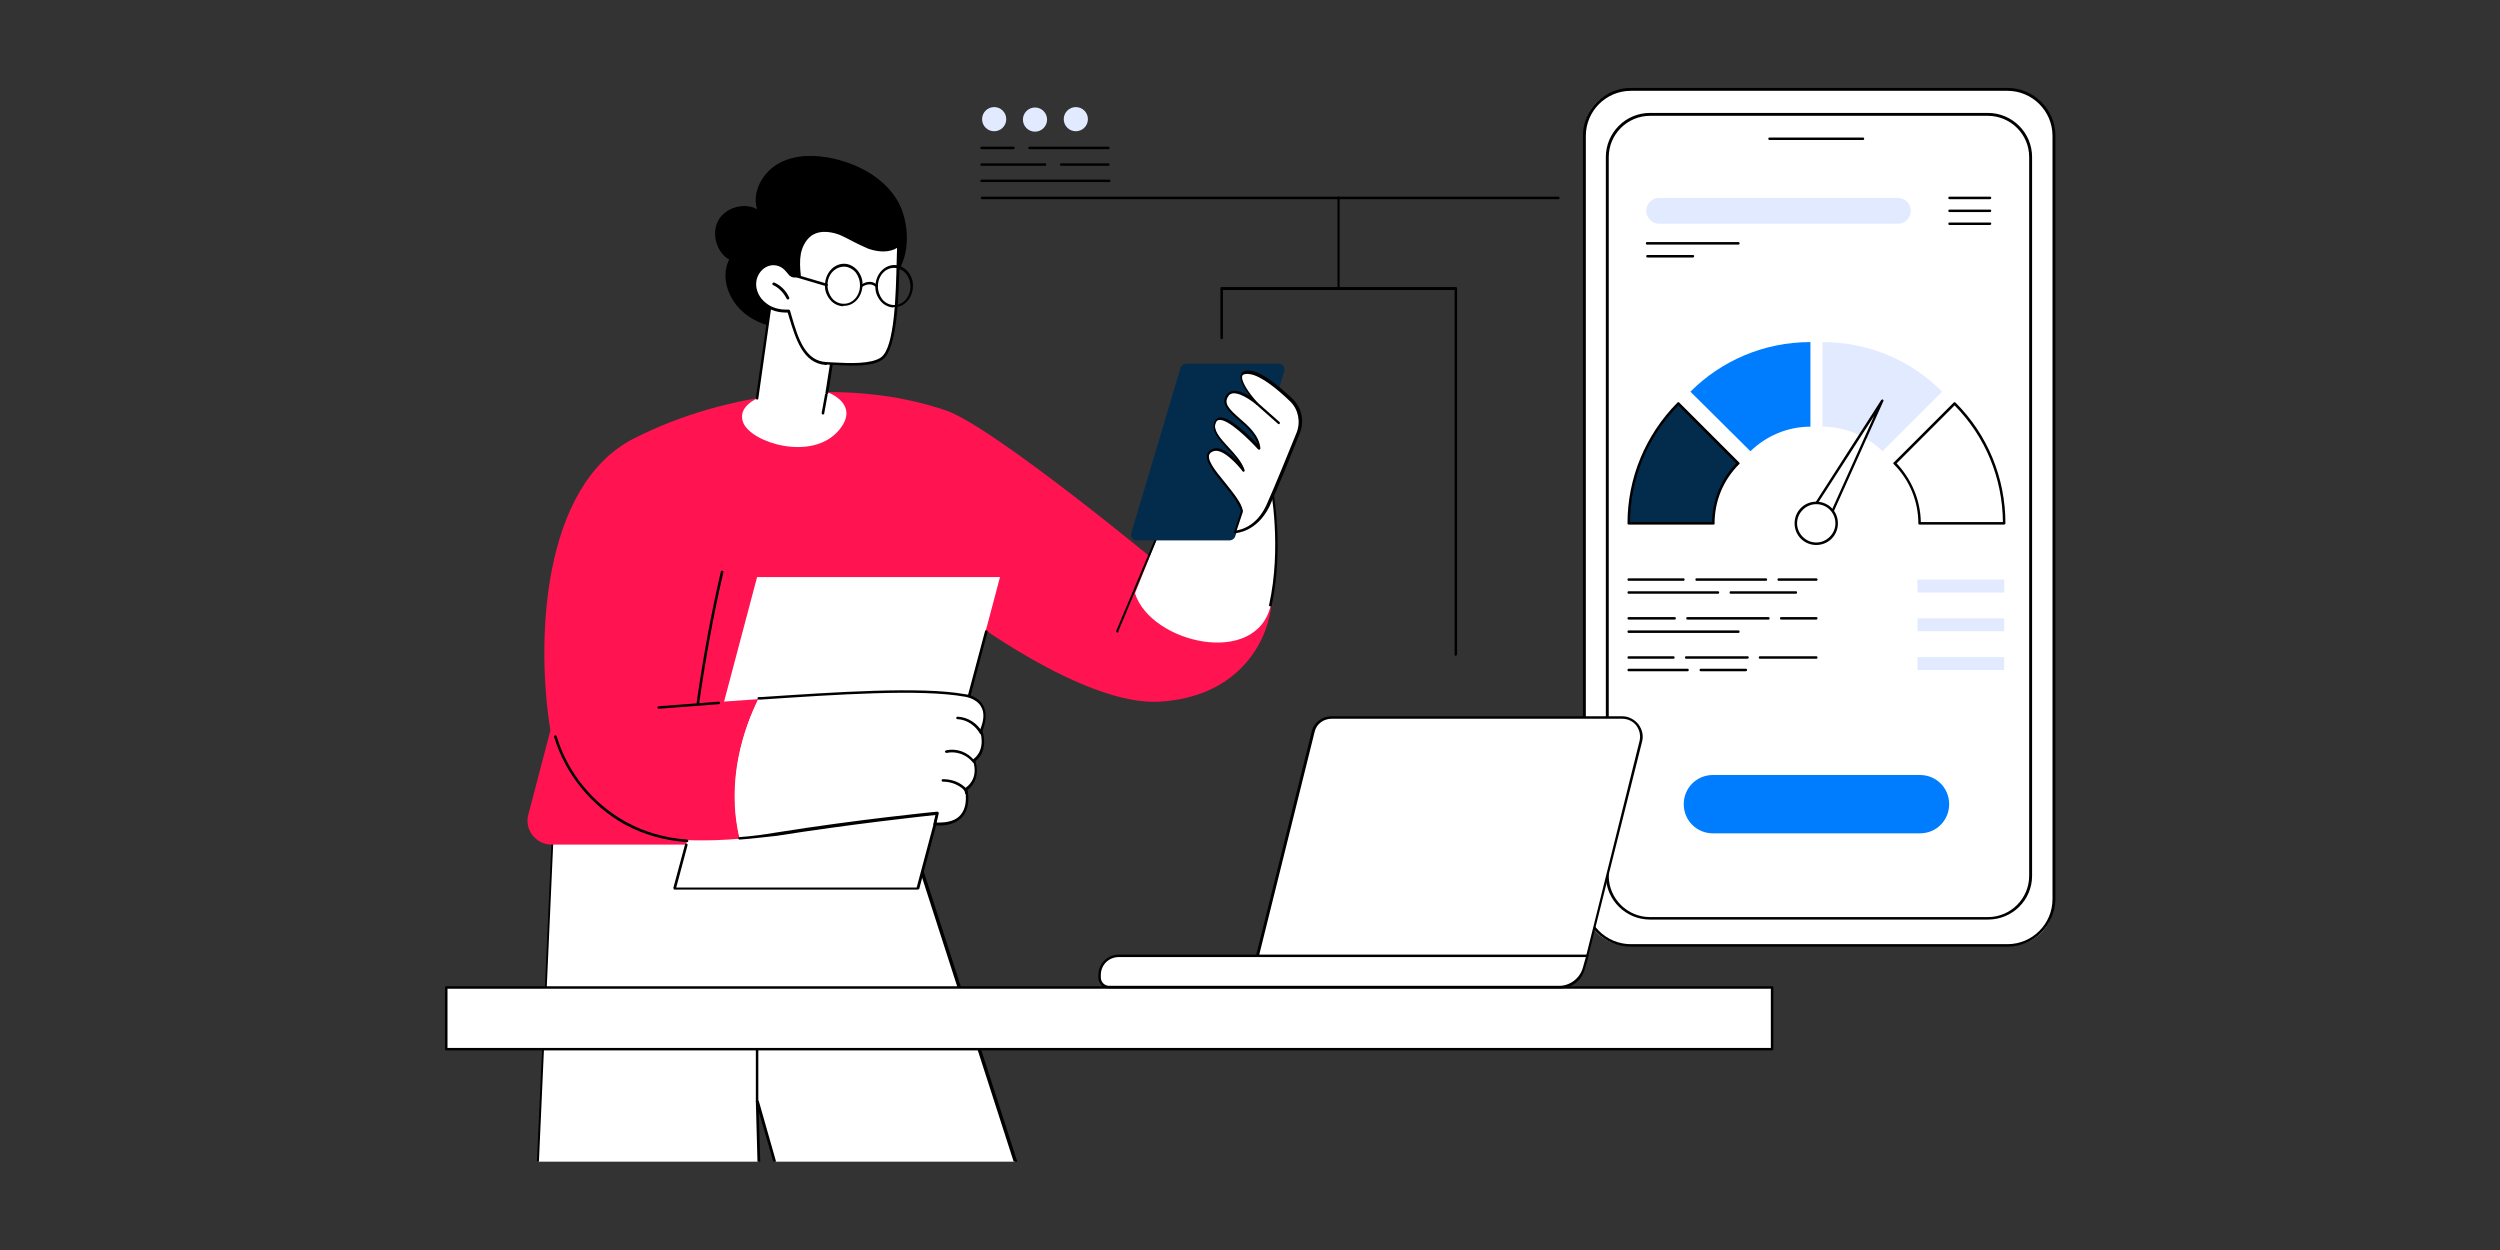 <svg xmlns="http://www.w3.org/2000/svg" xmlns:xlink="http://www.w3.org/1999/xlink" id="Layer_1" x="0px" y="0px" viewBox="0 0 600 300" style="enable-background:new 0 0 600 300;" xml:space="preserve"><rect x="0" y="0" width="600" height="300" fill="#333333" stroke="none"/> <style type="text/css"> .st0{fill:#FFFFFF;} .st1{fill:#022B4C;} .st2{fill:#007CFF;} .st3{fill:#E2EAFF;} .st4{clip-path:url(#SVGID_00000103260185222020947830000010526904009791197336_);} .st5{fill:#FF1351;} </style> <path d="M215.3,48c-3.2-5.3-9.1-8.5-15.1-9.9c-4.4-1-9.1-1.1-13.1,1s-6.7,6.9-5.4,11.1c-3.1-1.7-7.6-0.4-9.3,2.7s-0.5,7.6,2.6,9.4 c-1.8,3.5-0.7,7.9,1.8,11c4.4,5.4,12.5,6.6,19.2,4.8c6.7-1.9,14.4-6.7,18.9-12.1C218.7,61.3,218.3,53,215.3,48L215.3,48z"></path> <g id="Interactive_prototypes"> <path class="st0" d="M482.5,226.9h-91.9c-5.8,0-10.4-4.7-10.4-10.4V31.9c0-5.8,4.7-10.4,10.4-10.4h91.9c5.8,0,10.4,4.7,10.4,10.4 v184.6C492.9,222.3,488.3,226.9,482.5,226.9z"></path> <path d="M481.8,227.2h-90.4c-6.3,0-11.5-5.1-11.5-11.4V32.6c0-6.3,5.1-11.5,11.5-11.5h90.4c6.3,0,11.5,5.1,11.5,11.5v183.2 C493.2,222.1,488.1,227.2,481.8,227.2L481.8,227.2z M391.4,21.8c-6,0-10.8,4.9-10.8,10.8v183.2c0,6,4.9,10.8,10.8,10.8h90.4 c6,0,10.8-4.9,10.8-10.8V32.6c0-6-4.9-10.8-10.8-10.8L391.4,21.8L391.4,21.8z"></path> <path class="st0" d="M477.6,220.4h-82.1c-5.4,0-9.8-4.4-9.8-9.8V37.2c0-5.4,4.4-9.8,9.8-9.8h82.1c5.4,0,9.8,4.4,9.8,9.8v173.4 C487.4,216,483,220.4,477.6,220.4z"></path> <path d="M477.1,220.7H396c-5.8,0-10.6-4.7-10.6-10.6V37.7c0-5.8,4.7-10.6,10.6-10.6h81.1c5.8,0,10.6,4.7,10.6,10.6v172.5 C487.7,216,483,220.7,477.1,220.7z M396,27.8c-5.5,0-9.9,4.5-9.9,9.9v172.5c0,5.5,4.5,9.9,9.9,9.9h81.1c5.5,0,9.9-4.5,9.9-9.9V37.7 c0-5.5-4.5-9.9-9.9-9.9H396z"></path> <path d="M447.1,33.6h-22.4c-0.2,0-0.3-0.1-0.3-0.3s0.1-0.3,0.3-0.3h22.4c0.2,0,0.3,0.1,0.3,0.3S447.3,33.6,447.1,33.6z"></path> <path class="st1" d="M417.2,111.2c-3.7,3.7-6,8.8-6,14.4h-20.3c0-11.2,4.5-21.4,11.9-28.7C402.8,96.9,417.2,111.3,417.2,111.2z"></path> <path d="M411.2,125.9h-20.3c-0.2,0-0.3-0.1-0.3-0.3c0-10.9,4.3-21.2,12-29c0.1-0.1,0.3-0.1,0.4,0l14.4,14.4 c0.1,0.1,0.1,0.1,0.1,0.2s0,0.2-0.1,0.2c-3.8,3.8-5.9,8.8-5.9,14.2C411.6,125.8,411.4,125.9,411.2,125.9L411.2,125.9z M391.2,125.3 h19.7c0.1-5.3,2.1-10.3,5.8-14.1l-13.9-13.9C395.4,104.8,391.3,114.8,391.2,125.3z"></path> <path class="st2" d="M434.5,82.1v20.3c-5.6,0-10.7,2.3-14.4,5.9L405.7,94C413.1,86.6,423.3,82.1,434.5,82.1z"></path> <path class="st0" d="M454.7,111.2c3.7,3.7,6,8.8,6,14.4H481c0-11.2-4.5-21.4-11.9-28.7C469.1,96.9,454.7,111.3,454.7,111.2z"></path> <path d="M481,125.9h-20.3c-0.2,0-0.3-0.1-0.3-0.3c0-5.3-2.1-10.4-5.9-14.2c-0.1-0.1-0.1-0.1-0.1-0.2s0-0.2,0.1-0.2l14.4-14.4 c0.1-0.1,0.3-0.1,0.4,0c7.7,7.7,12,18,12,29C481.3,125.8,481.1,125.9,481,125.9L481,125.9z M461,125.3h19.7 c-0.1-10.6-4.2-20.5-11.6-28l-13.9,13.9C458.8,115.1,460.9,120,461,125.3z"></path> <path class="st3" d="M437.4,82.1v20.3c5.6,0,10.7,2.3,14.4,5.9L466.1,94C458.8,86.6,448.6,82.1,437.4,82.1z"></path> <path class="st0" d="M438.3,126.2c-0.6,1.2-2.1,1.6-3.3,1s-1.6-2.1-1-3.3l0.2-0.3l17.6-27.3l-13.4,29.7L438.3,126.2L438.3,126.2z"></path> <path d="M436.1,127.8c-0.5,0-0.9-0.1-1.3-0.3c-1.3-0.7-1.8-2.4-1.1-3.8l0.2-0.3L451.5,96c0.1-0.1,0.3-0.2,0.4-0.1s0.2,0.2,0.1,0.4 l-13.5,30c0,0,0,0,0,0C438,127.3,437.1,127.8,436.1,127.8L436.1,127.8z M449.8,99.8L434.2,124c-0.5,1-0.2,2.3,0.9,2.9 c1,0.6,2.3,0.2,2.9-0.8l0.1-0.3L449.8,99.8L449.8,99.8z M438.3,126.2L438.3,126.2L438.3,126.2z"></path> <ellipse transform="matrix(0.973 -0.23 0.23 0.973 -17.206 103.5)" class="st0" cx="435.9" cy="125.7" rx="4.9" ry="4.9"></ellipse> <path d="M435.9,130.8c-2.9,0-5.2-2.3-5.2-5.2s2.3-5.2,5.2-5.2s5.2,2.3,5.2,5.2S438.8,130.8,435.9,130.8z M435.9,121 c-2.5,0-4.6,2.1-4.6,4.6s2.1,4.6,4.6,4.6s4.6-2.1,4.6-4.6S438.5,121,435.9,121z"></path> <path d="M477.6,47.8h-9.7c-0.2,0-0.3-0.1-0.3-0.3s0.1-0.3,0.3-0.3h9.7c0.2,0,0.3,0.1,0.3,0.3S477.7,47.8,477.6,47.8z"></path> <path d="M477.6,50.9h-9.7c-0.2,0-0.3-0.1-0.3-0.3s0.1-0.3,0.3-0.3h9.7c0.2,0,0.3,0.1,0.3,0.3S477.7,50.9,477.6,50.9z"></path> <path d="M477.6,54h-9.7c-0.2,0-0.3-0.1-0.3-0.3s0.1-0.3,0.3-0.3h9.7c0.2,0,0.3,0.1,0.3,0.3S477.7,54,477.6,54z"></path> <path class="st3" d="M398.2,53.7h57.3c1.7,0,3.1-1.4,3.1-3.1s-1.4-3.1-3.1-3.1h-57.3c-1.7,0-3.1,1.4-3.1,3.1S396.5,53.7,398.2,53.7 z"></path> <path d="M417.2,58.7h-21.9c-0.2,0-0.3-0.1-0.3-0.3s0.1-0.3,0.3-0.3h21.9c0.2,0,0.3,0.1,0.3,0.3S417.4,58.7,417.2,58.7z"></path> <path d="M406.3,61.8h-10.9c-0.2,0-0.3-0.1-0.3-0.3s0.1-0.3,0.3-0.3h10.9c0.2,0,0.3,0.1,0.3,0.3S406.4,61.8,406.3,61.8z"></path> <path class="st2" d="M460.8,186h-49.7c-3.9,0-7,3.1-7,7s3.1,7,7,7h49.7c3.9,0,7-3.1,7-7S464.7,186,460.8,186z"></path> <path d="M404,139.4h-13.1c-0.2,0-0.3-0.1-0.3-0.3s0.1-0.3,0.3-0.3H404c0.2,0,0.3,0.1,0.3,0.3S404.2,139.4,404,139.4z"></path> <path d="M435.9,139.4h-9c-0.2,0-0.3-0.1-0.3-0.3s0.1-0.3,0.3-0.3h9c0.2,0,0.3,0.1,0.3,0.3S436.1,139.4,435.9,139.4z"></path> <path d="M423.8,139.4h-16.6c-0.2,0-0.3-0.1-0.3-0.3s0.1-0.3,0.3-0.3h16.6c0.2,0,0.3,0.1,0.3,0.3S424,139.4,423.8,139.4L423.8,139.4 z"></path> <path d="M431,142.5h-15.6c-0.2,0-0.3-0.1-0.3-0.3s0.1-0.3,0.3-0.3H431c0.2,0,0.3,0.1,0.3,0.3S431.2,142.5,431,142.5z"></path> <path d="M412.3,142.5h-21.4c-0.2,0-0.3-0.1-0.3-0.3s0.1-0.3,0.3-0.3h21.4c0.2,0,0.3,0.1,0.3,0.3S412.5,142.5,412.3,142.5z"></path> <rect x="460.2" y="139.1" class="st3" width="20.8" height="3.1"></rect> <path d="M435.9,148.7h-8.4c-0.2,0-0.3-0.1-0.3-0.3s0.1-0.3,0.3-0.3h8.4c0.2,0,0.3,0.1,0.3,0.3S436.1,148.7,435.9,148.7z"></path> <path d="M424.5,148.7H405c-0.2,0-0.3-0.1-0.3-0.3s0.1-0.3,0.3-0.3h19.4c0.2,0,0.3,0.1,0.3,0.3S424.6,148.7,424.5,148.7z"></path> <path d="M401.9,148.7h-11c-0.2,0-0.3-0.1-0.3-0.3s0.1-0.3,0.3-0.3h11c0.2,0,0.3,0.1,0.3,0.3S402.1,148.7,401.9,148.7z"></path> <path d="M417.2,151.9h-26.3c-0.2,0-0.3-0.1-0.3-0.3s0.1-0.3,0.3-0.3h26.3c0.2,0,0.3,0.1,0.3,0.3S417.4,151.9,417.2,151.9z"></path> <rect x="460.2" y="148.4" class="st3" width="20.8" height="3.1"></rect> <path d="M435.9,158.1h-13.5c-0.2,0-0.3-0.1-0.3-0.3s0.1-0.3,0.3-0.3h13.5c0.2,0,0.3,0.1,0.3,0.3S436.1,158.1,435.9,158.1z"></path> <path d="M419.4,158.1h-14.7c-0.2,0-0.3-0.1-0.3-0.3s0.1-0.3,0.3-0.3h14.7c0.2,0,0.3,0.1,0.3,0.3S419.5,158.1,419.4,158.1z"></path> <path d="M401.6,158.1h-10.7c-0.2,0-0.3-0.1-0.3-0.3s0.1-0.3,0.3-0.3h10.7c0.2,0,0.3,0.1,0.3,0.3S401.8,158.1,401.6,158.1z"></path> <path d="M419,161.1h-10.8c-0.2,0-0.3-0.1-0.3-0.3s0.1-0.3,0.3-0.3H419c0.2,0,0.3,0.1,0.3,0.3S419.1,161.1,419,161.1z"></path> <path d="M405,161.1h-14.1c-0.2,0-0.3-0.1-0.3-0.3s0.1-0.3,0.3-0.3H405c0.2,0,0.3,0.1,0.3,0.3S405.2,161.1,405,161.1z"></path> <rect x="460.2" y="157.7" class="st3" width="20.8" height="3.1"></rect> <g> <defs> <rect id="SVGID_1_" x="107.1" y="32.3" width="207.5" height="246.5"></rect> </defs> <clipPath id="SVGID_00000012447528017813447260000004168848634804205483_"> <use xlink:href="#SVGID_1_" style="overflow:visible;"></use> </clipPath> <g style="clip-path:url(#SVGID_00000012447528017813447260000004168848634804205483_);"> <polygon class="st0" points="182.3,286.6 181.7,264.3 188.2,286.6 246.2,286.6 214.6,188.6 133.6,179.2 128.7,286.6 "></polygon> <path d="M246.2,286.9h-58c-0.1,0-0.3-0.1-0.3-0.2l-5.8-19.9l0.6,19.9c0,0.1,0,0.2-0.1,0.2c-0.1,0.1-0.1,0.1-0.2,0.1h-53.6 c-0.1,0-0.2,0-0.2-0.1c-0.1-0.1-0.1-0.1-0.1-0.2l4.9-107.3c0-0.1,0-0.2,0.1-0.2c0.1-0.1,0.1-0.1,0.2-0.1l81.1,9.4 c0.1,0,0.2,0.1,0.3,0.2l31.6,98c0,0.1,0,0.2,0,0.3C246.4,286.9,246.3,286.9,246.2,286.9L246.2,286.9z M188.4,286.3h57.3 l-31.4-97.4l-80.5-9.3L129,286.3h53l-0.6-22c0-0.2,0.1-0.3,0.3-0.3c0.1,0,0.3,0.1,0.4,0.2L188.4,286.3L188.4,286.3z"></path> <path d="M181.7,264.6L181.7,264.6c-0.2,0-0.3-0.1-0.3-0.3l0-12.8c0-0.2,0.1-0.3,0.3-0.3l0,0c0.2,0,0.3,0.1,0.3,0.3l0,12.8 C182,264.5,181.9,264.6,181.7,264.6z"></path> <path class="st5" d="M278.2,135.4c0,0-39.8-33-51.2-36.9c-23.5-8-52.3-4.7-74.8,6.7c-22.5,11.4-23.5,49.5-20.1,70.1l-5.3,20.2 c-1,3.6,1.8,7.2,5.6,7.2h78.9l19.5-55.5c0,0,29.2,22.3,47.5,21.2s25.4-13.4,26.7-22.2C306.6,135.4,278.2,135.4,278.2,135.4 L278.2,135.4z"></path> <polygon class="st0" points="161.9,213.2 220.2,213.2 240,138.5 181.7,138.5 "></polygon> <path d="M220.2,213.5h-58.3c-0.1,0-0.2,0-0.2-0.1s-0.1-0.2-0.1-0.3l2.8-10.4c0-0.2,0.2-0.3,0.4-0.2s0.3,0.2,0.2,0.4l-2.7,10.1 H220l16.4-61.5c0-0.2,0.2-0.3,0.4-0.2s0.3,0.2,0.2,0.4l-16.4,61.7C220.5,213.4,220.3,213.5,220.2,213.5L220.2,213.5z"></path> <path class="st5" d="M160.3,169.5c0,0,9.4-0.9,21.7-1.7c-3.3,6.6-7.9,19.3-4.5,33.5c-15.4,1.3-27.4-0.8-31.2-3.7 C141.9,194.1,160.3,169.5,160.3,169.5L160.3,169.5z"></path> <path class="st0" d="M182,167.8c17.7-1.2,38.7-2.6,49.5-0.7c0,0,7.1,0.7,3.9,8.4c0,0,1.7,4.6-1.7,7.2c0,0,1.7,4.3-1.9,6.8 c0,0,2.3,9.1-7.5,8.3l0.6-2.6c0,0-19,1.9-38.5,5c-3,0.5-6,0.8-8.8,1.1C174.2,187,178.8,174.4,182,167.8L182,167.8z"></path> <path d="M177.5,201.5c-0.2,0-0.3-0.1-0.3-0.3c0-0.2,0.1-0.3,0.3-0.3c2.9-0.2,5.8-0.6,8.8-1.1c19.3-3.1,38.4-5,38.6-5 c0.1,0,0.2,0,0.3,0.1c0.1,0.1,0.1,0.2,0.1,0.3l-0.5,2.2c2.7,0.1,4.7-0.5,5.8-1.9c1.9-2.3,1-6,1-6.1c0-0.1,0-0.3,0.1-0.3 c3.4-2.4,1.9-6.3,1.8-6.5c-0.1-0.1,0-0.3,0.1-0.4c3.2-2.4,1.6-6.8,1.6-6.8c0-0.1,0-0.1,0-0.2c1-2.4,1.1-4.3,0.2-5.7 c-1.2-2-3.9-2.3-3.9-2.3c-10.6-1.9-30.9-0.5-48.9,0.7l-0.5,0c-0.2,0-0.3-0.1-0.3-0.3s0.1-0.3,0.3-0.3l0.5,0 c18-1.2,38.4-2.6,49-0.7c0.1,0,3,0.3,4.3,2.6c0.9,1.6,0.9,3.6-0.1,6.2c0.2,0.8,1.4,4.8-1.7,7.3c0.3,0.9,1.2,4.5-1.9,6.9 c0.2,0.9,0.7,4.2-1.2,6.4c-1.4,1.6-3.6,2.3-6.7,2.1c-0.1,0-0.2-0.1-0.2-0.1c-0.1-0.1-0.1-0.2-0.1-0.2l0.5-2.2 c-2.9,0.3-20.4,2.2-38.1,5C183.4,200.9,180.5,201.3,177.5,201.5C177.6,201.5,177.5,201.5,177.5,201.5L177.5,201.5z"></path> <path d="M235.5,176.3c-0.1,0-0.2-0.1-0.3-0.2c-1.1-2-3.2-3.4-5.4-3.5c-0.2,0-0.3-0.1-0.3-0.3c0-0.2,0.2-0.3,0.3-0.3 c2.5,0.1,4.8,1.6,6,3.8c0.1,0.1,0,0.3-0.1,0.4C235.6,176.3,235.6,176.3,235.5,176.3L235.5,176.3z"></path> <path d="M233.7,183.1c-0.1,0-0.2,0-0.2-0.1c-1.5-1.9-4-2.8-6.3-2.3c-0.2,0-0.3-0.1-0.4-0.2s0.1-0.3,0.2-0.4 c2.6-0.6,5.3,0.4,6.9,2.5c0.1,0.1,0.1,0.3-0.1,0.4C233.9,183,233.8,183.1,233.7,183.1L233.7,183.1z"></path> <path d="M231.9,190.6c-0.2,0-0.3-0.1-0.3-0.3c0-0.4-0.3-0.8-0.8-1.2c-1.3-1-2.9-1.5-4.5-1.5c-0.2,0-0.3-0.1-0.3-0.3 c0-0.2,0.1-0.3,0.3-0.3c1.8,0,3.5,0.5,4.9,1.6c0.7,0.5,1,1.1,1,1.6C232.2,190.4,232.1,190.6,231.9,190.6 C231.9,190.6,231.9,190.6,231.9,190.6L231.9,190.6z"></path> <path d="M167.5,169C167.5,169,167.4,169,167.5,169c-0.2,0-0.3-0.2-0.3-0.4c1.5-10.5,3.4-21.1,5.8-31.4c0-0.2,0.2-0.3,0.4-0.2 c0.2,0,0.3,0.2,0.2,0.4c-2.4,10.3-4.3,20.9-5.8,31.4C167.8,168.9,167.6,169,167.5,169L167.5,169z"></path> <path d="M158.1,170.1c-0.2,0-0.3-0.1-0.3-0.3s0.1-0.3,0.3-0.3l14.4-1.1c0.2,0,0.3,0.1,0.3,0.3c0,0.2-0.1,0.3-0.3,0.3L158.1,170.1 L158.1,170.1z"></path> <path class="st0" d="M304.9,114.8c0,0,3.5,15.3,0.1,30.4s-28.8,9.2-32.6-2.8l8.1-20.2L304.9,114.8L304.9,114.8z"></path> <path d="M268.2,151.8c0,0-0.1,0-0.1,0c-0.2-0.1-0.2-0.2-0.2-0.4l12.3-29.2c0-0.1,0.1-0.2,0.2-0.2l24.4-7.4c0.1,0,0.2,0,0.2,0 c0.1,0,0.1,0.1,0.1,0.2c0,0.2,3.4,15.5,0.1,30.5c0,0.2-0.2,0.3-0.4,0.2c-0.2,0-0.3-0.2-0.2-0.4c3-13.6,0.5-27.6,0-29.9l-24,7.2 l-12.2,29.1C268.5,151.7,268.4,151.8,268.2,151.8L268.2,151.8z"></path> <path class="st1" d="M272.9,129.7H295c0.7,0,1.3-0.4,1.5-1.1l11.7-39.5c0.3-0.9-0.4-1.8-1.3-1.8h-22.1c-0.7,0-1.3,0.4-1.5,1.1 L271.5,128C271.3,128.9,271.9,129.7,272.9,129.7L272.9,129.7z"></path> <path class="st0" d="M298,122.7l-1.6,4.9c0,0,5,0,7.8-6.2c1.9-4.1,5.2-12.4,7.3-17.6c1.1-2.7,0.4-5.8-1.7-7.8 c-2.9-2.8-7-6.2-9.7-6.6c-4.6-0.7-1,4.7,1.6,7.5c0,0-5.3-4.6-7.1-2c-2.8,3.9,7.2,6.6,7.7,12.7c0,0-9-10-10.5-6.3 c-1.5,3.5,5.4,7.1,6.9,11.7c0,0-5.4-7.2-8.2-4.5C287.7,111,297.3,118.4,298,122.7L298,122.7z"></path> <path d="M296.4,128c-0.1,0-0.2-0.1-0.2-0.1c-0.1-0.1-0.1-0.2,0-0.3l1.6-4.9c-0.4-1.8-2.3-4.2-4.2-6.5c-2.6-3.2-5.1-6.3-3.4-7.9 c0.5-0.5,1.2-0.8,2-0.7c1.7,0.1,3.5,1.7,4.9,3.1c-0.7-1-1.6-2-2.5-2.9c-2.1-2.3-4-4.4-3.1-6.6c0.2-0.5,0.6-0.9,1.1-1 c2.4-0.4,7.3,4.4,9.2,6.4c-0.6-2.3-2.7-4.2-4.6-5.8c-2.3-2-4.4-3.9-2.8-6.1c0.4-0.5,0.9-0.8,1.6-0.9c1.2-0.1,2.8,0.6,4,1.3 c-1.3-1.7-2.8-4.1-2.1-5.4c0.3-0.6,1.1-0.9,2.4-0.7c2.8,0.4,6.9,3.9,9.9,6.7c2.2,2.1,2.9,5.3,1.8,8.2c-1.9,4.8-5.4,13.4-7.3,17.6 C301.6,127.8,296.6,127.9,296.4,128L296.4,128L296.4,128z M291.8,108.2c-0.5,0-0.9,0.2-1.3,0.5c-1.3,1.2,1.1,4.2,3.5,7.1 c1.9,2.4,4,4.9,4.3,6.8c0,0.1,0,0.1,0,0.2l-1.5,4.5c1.2-0.2,4.8-1.1,7.1-6c1.9-4.2,5.4-12.8,7.3-17.5c1-2.6,0.4-5.6-1.6-7.5 c-2.9-2.8-6.9-6.1-9.6-6.5c-0.7-0.1-1.5-0.1-1.8,0.3c-0.6,1,1.4,4.2,3.7,6.6c0.1,0.1,0.1,0.3,0,0.4s-0.3,0.1-0.4,0 c0,0-3.4-2.9-5.6-2.7c-0.5,0.1-0.9,0.3-1.1,0.7c-1.2,1.7,0.2,3.1,2.7,5.3c2.2,1.9,4.7,4.1,5,7.2c0,0.1-0.1,0.3-0.2,0.3 c-0.1,0.1-0.3,0-0.4-0.1c-1.9-2.1-7.2-7.4-9.4-7c-0.3,0.1-0.5,0.2-0.7,0.6c-0.8,1.8,1,3.7,3,5.9c1.6,1.7,3.2,3.5,3.9,5.5 c0,0.1,0,0.3-0.1,0.4s-0.3,0-0.4-0.1c0-0.1-3.6-4.7-6.2-4.9C292,108.2,291.9,108.2,291.8,108.2L291.8,108.2z"></path> <path d="M306.9,101.8c-0.1,0-0.1,0-0.2-0.1l-5.2-4.6c-0.1-0.1-0.1-0.3,0-0.4c0.1-0.1,0.3-0.1,0.4,0l5.2,4.6 c0.1,0.1,0.1,0.3,0,0.4C307.1,101.8,307,101.8,306.9,101.8L306.9,101.8z"></path> <path d="M164.9,202.1L164.9,202.1c-5.6-0.4-10.4-1.8-14.9-4.2c-8.1-4.5-14.3-12.1-17-21c-0.1-0.2,0-0.3,0.2-0.4 c0.2-0.1,0.3,0,0.4,0.2c2.6,8.7,8.7,16.2,16.7,20.6c4.4,2.4,9.2,3.8,14.6,4.2c0.2,0,0.3,0.2,0.3,0.3 C165.2,202,165.1,202.1,164.9,202.1L164.9,202.1z"></path> <path class="st0" d="M200.3,82.5l-1.8,11.6c0,0,8.2,2.8,2.8,9.2c-6.4,7.5-20.9,3-22.9-1.8c-1.6-3.9,3.4-5.9,3.4-5.9l3.7-26.1 L200.3,82.5L200.3,82.5z"></path> <path d="M181.7,95.9C181.7,95.9,181.7,95.9,181.7,95.9c-0.2,0-0.3-0.2-0.3-0.3l3.7-26.1c0-0.1,0.1-0.2,0.2-0.2s0.2,0,0.3,0.1 l14.9,13c0.1,0.1,0.1,0.2,0.1,0.3l-1.8,11.6c0,0.2-0.2,0.3-0.4,0.3c-0.2,0-0.3-0.2-0.3-0.3l1.8-11.5l-14.3-12.5L182,95.6 C182,95.8,181.9,95.9,181.7,95.9L181.7,95.9z"></path> <path d="M197.5,99.5C197.5,99.5,197.5,99.5,197.5,99.5c-0.2,0-0.3-0.2-0.3-0.4l0.8-4.4c0-0.2,0.2-0.3,0.4-0.2s0.3,0.2,0.2,0.4 l-0.8,4.4C197.8,99.4,197.6,99.5,197.5,99.5L197.5,99.5z"></path> </g> </g> <rect x="107.1" y="236.9" class="st0" width="318.2" height="14.8"></rect> <path d="M425.3,252.1H107.1c-0.2,0-0.3-0.1-0.3-0.3V237c0-0.2,0.1-0.3,0.3-0.3h318.2c0.2,0,0.3,0.1,0.3,0.3v14.8 C425.6,251.9,425.5,252.1,425.3,252.1L425.3,252.1z M107.4,251.5H425v-14.2H107.4L107.4,251.5L107.4,251.5z"></path> <path class="st0" d="M376.1,234.4h-69.7c-3,0-5.2-2.8-4.5-5.7l13.2-53.1c0.5-2,2.3-3.5,4.5-3.5h69.7c3,0,5.2,2.8,4.5,5.7L380.5,231 C380,233,378.2,234.4,376.1,234.4z"></path> <path d="M376.1,234.8h-69.7c-1.5,0-2.9-0.7-3.9-1.9c-0.9-1.2-1.3-2.7-0.9-4.2l13.2-53.1c0.5-2.2,2.5-3.7,4.8-3.7h69.7 c1.5,0,2.9,0.7,3.9,1.9c0.9,1.2,1.3,2.7,0.9,4.2L380.8,231C380.3,233.2,378.4,234.8,376.1,234.8z M319.6,172.5 c-2,0-3.7,1.3-4.1,3.2l-13.2,53.1c-0.3,1.3,0,2.6,0.8,3.7c0.8,1,2,1.6,3.4,1.6h69.7c2,0,3.7-1.3,4.1-3.2l13.2-53.1 c0.3-1.3,0-2.6-0.8-3.7c-0.8-1-2-1.6-3.4-1.6H319.6z"></path> <path class="st0" d="M374.2,236.9h-108c-1.3,0-2.3-1.1-2.3-2.3v-0.6c0-2.6,2.1-4.6,4.6-4.6H381l-0.8,2.9 C379.5,235.1,377,236.9,374.2,236.9L374.2,236.9z"></path> <path d="M374.2,237.2h-108c-1.5,0-2.6-1.2-2.6-2.6v-0.6c0-2.7,2.2-4.9,4.9-4.9H381c0.1,0,0.2,0,0.2,0.1s0.1,0.2,0,0.3l-0.8,2.9 C379.7,235.3,377.2,237.3,374.2,237.2L374.2,237.2z M268.5,229.7c-2.4,0-4.3,1.9-4.3,4.3v0.6c0,1.1,0.9,2,2,2h108 c2.6,0,5-1.8,5.7-4.4l0.7-2.5L268.5,229.7L268.5,229.7z"></path> <path d="M349.4,157.4c-0.2,0-0.3-0.1-0.3-0.3V69.6h-55.6v11.5c0,0.2-0.1,0.3-0.3,0.3s-0.3-0.1-0.3-0.3V69.2c0-0.2,0.1-0.3,0.3-0.3 h56.2c0.2,0,0.3,0.1,0.3,0.3V157C349.7,157.2,349.5,157.4,349.4,157.4z"></path> <path d="M321.3,69.6c-0.2,0-0.3-0.1-0.3-0.3V47.5c0-0.2,0.1-0.3,0.3-0.3H374c0.2,0,0.3,0.1,0.3,0.3s-0.1,0.3-0.3,0.3h-52.5v21.5 C321.6,69.4,321.4,69.6,321.3,69.6z"></path> <circle class="st3" cx="238.6" cy="28.6" r="2.9"></circle> <circle class="st3" cx="248.4" cy="28.7" r="2.9"></circle> <circle class="st3" cx="258.2" cy="28.6" r="2.9"></circle> <path d="M321.3,47.8h-85.6c-0.2,0-0.3-0.1-0.3-0.3s0.1-0.3,0.3-0.3h85.6c0.2,0,0.3,0.1,0.3,0.3S321.4,47.8,321.3,47.8z"></path> <path d="M266,35.8h-18.9c-0.2,0-0.3-0.1-0.3-0.3s0.1-0.3,0.3-0.3H266c0.2,0,0.3,0.1,0.3,0.3S266.2,35.8,266,35.8z"></path> <path d="M243.2,35.8h-7.6c-0.2,0-0.3-0.1-0.3-0.3s0.1-0.3,0.3-0.3h7.6c0.2,0,0.3,0.1,0.3,0.3S243.4,35.8,243.2,35.8z"></path> <path d="M266,39.8h-11.3c-0.2,0-0.3-0.1-0.3-0.3s0.1-0.3,0.3-0.3H266c0.2,0,0.3,0.1,0.3,0.3S266.2,39.8,266,39.8z"></path> <path d="M250.8,39.8h-15.2c-0.2,0-0.3-0.1-0.3-0.3s0.1-0.3,0.3-0.3h15.2c0.2,0,0.3,0.1,0.3,0.3S251,39.8,250.8,39.8z"></path> <path d="M266.2,43.7h-30.6c-0.2,0-0.3-0.1-0.3-0.3s0.1-0.3,0.3-0.3h30.6c0.2,0,0.3,0.1,0.3,0.3S266.4,43.7,266.2,43.7z"></path> </g> <path class="st0" d="M208.5,59.3c-2.4-0.9-4.4-2.3-6.8-3.3s-5.2-1.2-7.2,0.2c-1.4,1-2.3,2.7-2.6,4.5s-0.2,3.5-0.1,5.3 c-2.2,0.5-1.9,0.1-3.3-1.3c-1-1-2.3-1.5-3.7-1.3c-2,0.4-3.5,2.2-3.7,4.2c-0.2,2,0.8,4,2.4,5.3c1.6,1.2,3.7,1.8,5.7,1.6 c1.7,5.5,3.2,12.5,9.2,12.7c3.5,0.1,10.2,0.8,13.1-1.2c4.3-3,3.7-23.2,4.1-27.2C213.7,60.4,210.8,60.2,208.5,59.3L208.5,59.3z"></path> <path d="M198.2,87.6c-5.5-0.4-7.2-6.2-8.8-11.4c-0.1-0.4-0.2-0.8-0.4-1.2c-2.1,0.1-4.1-0.5-5.6-1.7c-1.7-1.4-2.7-3.5-2.5-5.6 c0.2-2.2,1.9-4.1,4-4.5c1.4-0.2,2.8,0.2,3.9,1.3c0.3,0.3,0.5,0.6,0.7,0.8c0.6,0.7,0.7,0.8,2,0.5c-0.1-1.7-0.2-3.4,0.1-5.1 c0.4-2,1.3-3.7,2.7-4.7c1.9-1.3,4.6-1.4,7.5-0.3c1.1,0.5,2.2,1,3.3,1.6c1.1,0.6,2.3,1.2,3.5,1.7c2.7,1,5.2,0.8,6.9-0.4 c0.1-0.1,0.2-0.1,0.3,0c0.1,0.1,0.2,0.2,0.2,0.3c-0.1,0.8-0.1,2.2-0.1,4c-0.2,7.8-0.5,20.9-4.1,23.4c-2.5,1.8-7.7,1.5-11.5,1.3 c-0.7,0-1.3-0.1-1.8-0.1C198.4,87.6,198.2,87.6,198.2,87.6L198.2,87.6z M189.3,74.3c0.1,0,0.2,0.1,0.3,0.2c0.1,0.5,0.3,0.9,0.4,1.4 c1.5,5.1,3.2,10.9,8.5,11c0.5,0,1.1,0.1,1.8,0.1c3.5,0.2,8.8,0.4,11.1-1.2c3.4-2.3,3.6-15.7,3.8-22.9c0-1.4,0.1-2.6,0.1-3.4 c-1.8,1.1-4.3,1.1-6.9,0.2c-1.2-0.5-2.4-1.1-3.6-1.7c-1.1-0.6-2.1-1.1-3.2-1.6c-1.3-0.5-4.5-1.5-6.9,0.2c-1.2,0.9-2.1,2.4-2.5,4.3 c-0.3,1.7-0.2,3.5,0,5.2c0,0.2-0.1,0.3-0.2,0.3c-1.8,0.4-2.1,0.2-2.9-0.7c-0.2-0.2-0.4-0.5-0.7-0.8c-0.9-1-2.2-1.4-3.4-1.2 c-1.8,0.3-3.3,2-3.5,4c-0.2,1.8,0.7,3.8,2.3,5C185.2,73.9,187.2,74.4,189.3,74.3C189.2,74.3,189.3,74.3,189.3,74.3L189.3,74.3z"></path> <path d="M189.1,71.9c-0.1,0-0.2-0.1-0.3-0.2c-0.7-1.4-1.9-2.7-3.3-3.3c-0.1-0.1-0.2-0.2-0.1-0.4s0.2-0.2,0.4-0.2 c1.6,0.7,2.9,2,3.6,3.6c0.1,0.2,0,0.3-0.1,0.4C189.2,71.9,189.1,71.9,189.1,71.9L189.1,71.9z"></path> <path d="M202.2,73.5c-1.1-0.1-2.2-0.6-3-1.6c-0.8-1-1.3-2.2-1.2-3.6c0.1-2.8,2.1-5,4.6-5c1.2,0,2.3,0.6,3.2,1.6 c0.8,1,1.3,2.2,1.2,3.6c-0.1,2.8-2.1,5-4.6,4.9C202.4,73.5,202.3,73.5,202.2,73.5L202.2,73.5z M202.8,64c-0.1,0-0.1,0-0.2,0 c-2.2,0-4,1.9-4,4.4c0,1.2,0.4,2.3,1.1,3.2c0.7,0.8,1.7,1.3,2.7,1.3c2.2,0.1,4-1.9,4-4.4c0-1.2-0.4-2.3-1.1-3.2 C204.7,64.6,203.8,64.1,202.8,64L202.8,64z"></path> <path d="M214.3,73.8c-1.1-0.1-2.2-0.6-3-1.6c-0.8-1-1.3-2.2-1.2-3.6c0.1-2.8,2.1-5,4.6-5c1.2,0,2.3,0.6,3.2,1.6 c0.8,1,1.3,2.2,1.2,3.6c-0.1,2.8-2.1,5-4.6,4.9C214.4,73.8,214.3,73.8,214.3,73.8L214.3,73.8z M214.9,64.3c-0.1,0-0.1,0-0.2,0 c-2.2-0.1-4,1.9-4,4.4c0,1.2,0.4,2.3,1.1,3.2c0.7,0.8,1.7,1.3,2.7,1.3c2.2,0.1,4-1.9,4-4.4c0-1.2-0.4-2.3-1.1-3.2 C216.7,64.9,215.8,64.4,214.9,64.3L214.9,64.3z"></path> <path d="M206.7,68.9c-0.1,0-0.2-0.1-0.2-0.1c-0.1-0.1-0.1-0.3,0.1-0.4c0.8-0.6,2.6-1.4,4,0.1c0.1,0.1,0.1,0.3,0,0.4s-0.3,0.1-0.4,0 c-1.4-1.4-3.2-0.1-3.2-0.1C206.9,68.9,206.8,68.9,206.7,68.9L206.7,68.9z"></path> <path d="M198.3,68.7C198.3,68.7,198.2,68.7,198.3,68.7l-8.8-2.6c-0.2-0.1-0.2-0.2-0.2-0.4c0.1-0.2,0.2-0.2,0.4-0.2l8.8,2.6 c0.2,0.1,0.2,0.2,0.2,0.4C198.5,68.6,198.4,68.7,198.3,68.7L198.3,68.7z"></path> </svg>